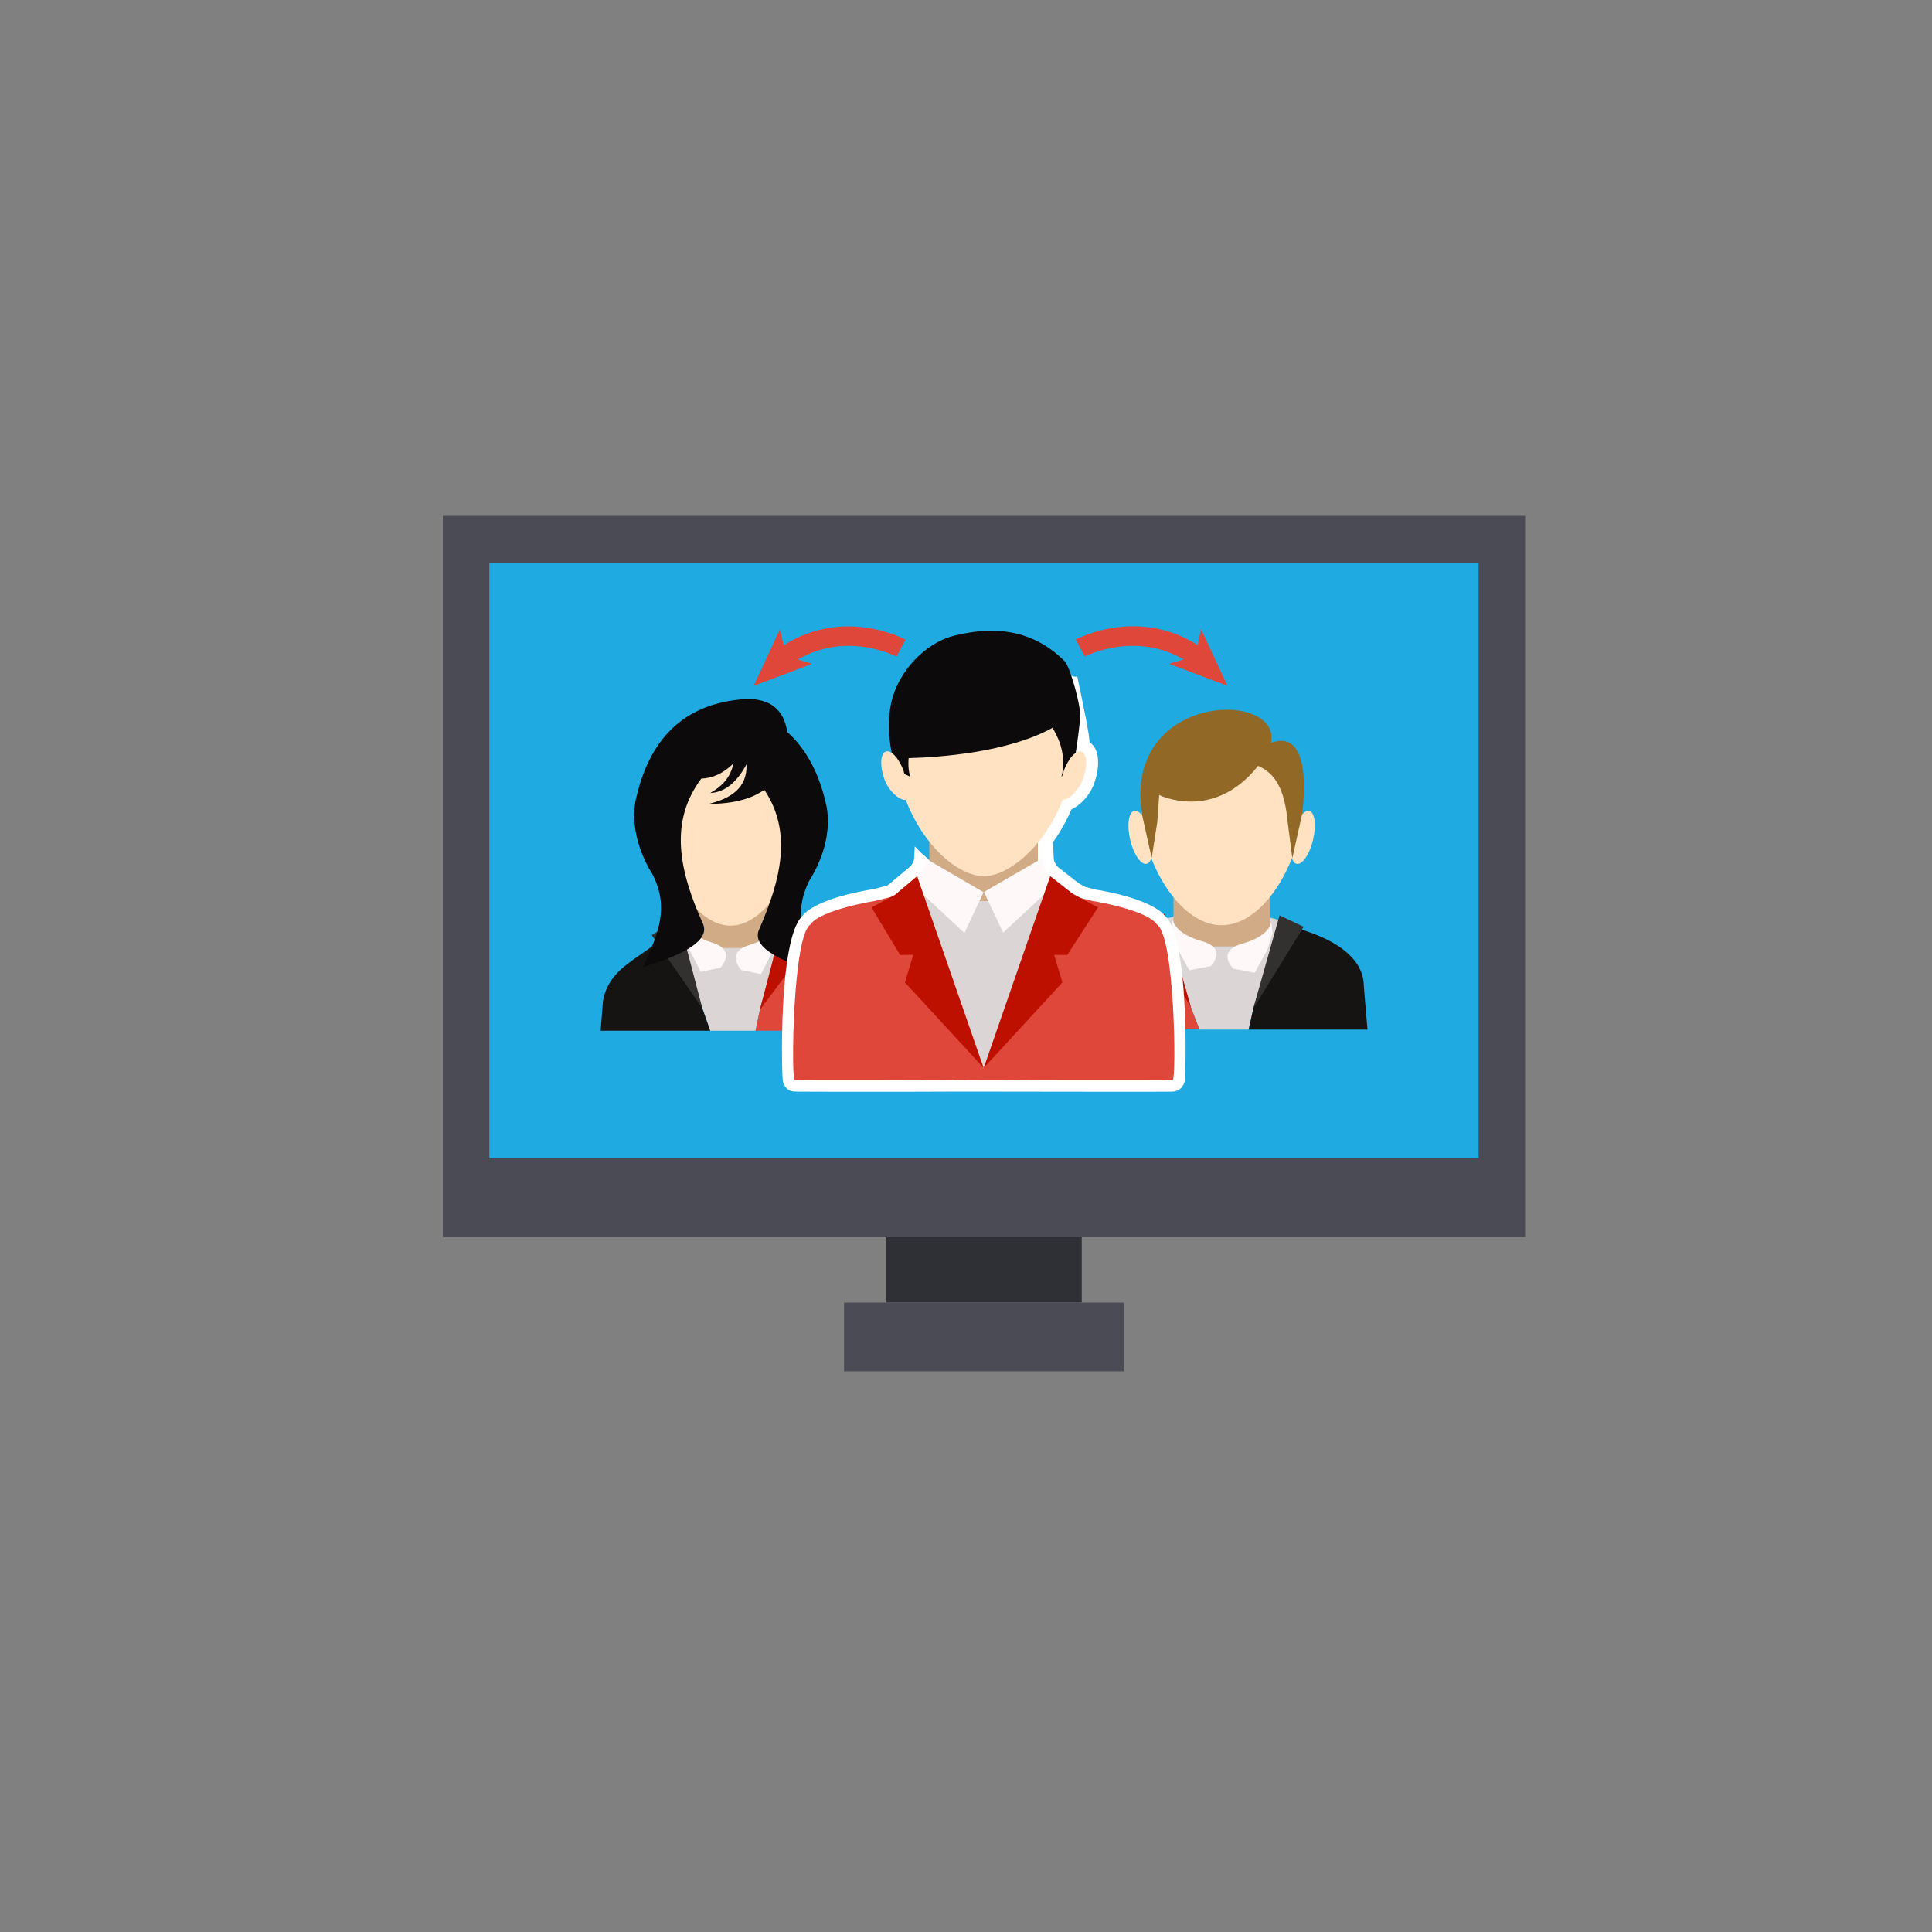 <svg xmlns="http://www.w3.org/2000/svg" id="Layer_1" viewBox="0 0 100 100"><rect x="0" y="0" width="100" height="100" fill="#808080" stroke="none"/><defs><style>.cls-1{fill:#2f2f36;}.cls-2{fill:#fff;}.cls-3{fill:#0c0a0a;}.cls-4{fill:#fff8f8;}.cls-5{fill:#dbd5d5;}.cls-6{fill:#161313;}.cls-7{fill:#1fabe2;}.cls-8{fill:#916826;}.cls-9{fill:#bd1000;}.cls-10{fill:#333030;}.cls-11{fill:#de4739;}.cls-12{fill:#ffe2c2;}.cls-13{fill:#4b4b55;}.cls-14{fill:#d1ab86;}</style></defs><g><g><rect class="cls-13" x="22.92" y="26.7" width="56.02" height="37.34"></rect><rect class="cls-7" x="25.33" y="29.12" width="51.2" height="30.83"></rect><rect class="cls-1" x="45.88" y="64.04" width="10.11" height="3.38"></rect><rect class="cls-13" x="43.69" y="67.42" width="14.48" height="3.56"></rect></g><g><g><polygon class="cls-5" points="40.14 47.56 35.58 47.49 35.07 47.64 34.89 47.73 34.93 47.87 36.35 52.18 36.76 53.35 39.1 53.35 39.33 52.27 40.56 47.89 40.61 47.71 40.14 47.56"></polygon><path class="cls-6" d="m34.93,47.87c-1.29,1.67-3.36,1.92-3.72,3.94l-.12,1.54h5.67l-.41-1.17-1.41-4.32Z"></path><path class="cls-11" d="m39.1,53.35h5.48l-.12-1.54c-.29-1.38-1.84-2.04-3.9-3.93l-1.23,4.38-.22,1.09Z"></path><path class="cls-14" d="m39.26,45.47h-2.85c-.49,0-.89.35-.89.79v2.02c0,.43.4.79.89.79h2.85c.43,0,.78-.27.87-.62,0,0,.01,0,.02,0v-2.18c0-.43-.4-.79-.89-.79Z"></path><path class="cls-12" d="m42.01,41.75c-.11-.03-.24.04-.36.21,0-.08,0-.16,0-.23,0-2.53-1.71-4.58-3.82-4.58s-3.83,2.05-3.83,4.58c0,.08,0,.16,0,.23-.12-.16-.25-.24-.36-.21-.27.08-.35.79-.18,1.58.17.79.52,1.36.79,1.27.09-.03.16-.14.21-.3.65,1.89,1.91,3.61,3.35,3.61s2.7-1.71,3.35-3.61c.05.16.12.27.21.3.27.08.62-.49.79-1.27.17-.79.09-1.49-.18-1.58Z"></path><path class="cls-4" d="m35.48,47.68s.08.72,1.38,1.11c1.3.39.43,1.3.43,1.3l-1.02.21-.6-1.17-.25-.89.06-.55Z"></path><path class="cls-4" d="m40.18,47.81s-.08.71-1.38,1.1c-1.3.39-.43,1.3-.43,1.3l1.02.21.6-1.17.25-.89-.06-.55Z"></path><polygon class="cls-10" points="35.14 47.56 33.73 48.4 36.35 52.18 35.14 47.56"></polygon><polygon class="cls-9" points="40.56 47.55 42.03 48.66 39.33 52.27 40.56 47.55"></polygon><path class="cls-3" d="m41.91,45.55c.8-1.29,1.08-2.65.88-3.77-.35-1.66-1.02-2.98-2.04-3.89-.17-1.11-.83-1.74-2.14-1.71-3.29.21-5.05,2.15-5.72,5.3-.2,1.12.08,2.49.88,3.77.87,1.71.34,3-.49,4.81,2.12-.66,3.52-1.38,3.09-2.28-1.19-2.65-1.77-5.22-.07-7.48.55-.02,1.11-.24,1.66-.78-.15.74-.61,1.19-1.2,1.53.8-.05,1.4-.6,1.88-1.49.04,1.24-.81,1.76-1.95,2.05,1.21,0,2.18-.24,2.87-.73,1.48,2.21.84,4.68-.26,7.21-.43.9.97,1.62,3.09,2.28-.83-1.81-1.35-3.11-.49-4.81Z"></path></g><g><polygon class="cls-5" points="65.75 47.5 60.81 47.43 60.25 47.57 60.06 47.67 60.1 47.8 61.64 52.12 62.09 53.29 64.63 53.29 64.87 52.2 66.21 47.82 66.26 47.64 65.75 47.5"></polygon><path class="cls-11" d="m60.1,47.8c-2.36.47-4.19,1.53-4.19,3.23l-.19,2.25h6.36l-.45-1.16-1.53-4.32Z"></path><path class="cls-6" d="m64.63,53.29h6.15l-.19-2.25c0-1.64-1.92-2.72-4.38-3.21l-1.34,4.38-.24,1.08Z"></path><path class="cls-14" d="m64.79,45.55h-3.09c-.53,0-.96.34-.96.75v1.94c0,.42.43.75.96.75h3.09c.46,0,.85-.26.94-.6,0,0,.02,0,.02,0v-2.09c0-.42-.43-.75-.97-.75Z"></path><path class="cls-12" d="m67.78,41.97c-.12-.03-.26.04-.39.2,0-.08,0-.15,0-.23,0-2.43-1.86-4.4-4.15-4.4s-4.15,1.97-4.15,4.4c0,.08,0,.15,0,.23-.13-.15-.27-.23-.39-.2-.29.08-.38.76-.2,1.51.18.76.57,1.31.86,1.23.1-.03.18-.13.23-.29.71,1.82,2.07,3.47,3.64,3.47s2.93-1.65,3.64-3.47c.05.16.13.26.23.29.29.08.68-.47.86-1.23.18-.76.1-1.43-.19-1.51Z"></path><path class="cls-4" d="m60.7,47.61s.08.71,1.49,1.1c1.41.39.47,1.3.47,1.3l-1.1.21-.65-1.17-.28-.89.06-.55Z"></path><path class="cls-4" d="m65.8,47.74s-.08.71-1.49,1.1c-1.41.39-.47,1.3-.47,1.3l1.1.21.65-1.17.28-.89-.07-.55Z"></path><polygon class="cls-9" points="60.27 47.3 59.03 47.89 61.64 52.12 60.27 47.3"></polygon><polygon class="cls-10" points="66.23 47.38 67.48 47.97 64.87 52.2 66.23 47.38"></polygon><path class="cls-8" d="m65.79,38.44c.55-2.75-7.68-2.61-6.68,3.72l.5,2.25.29-1.85.1-1.41s2.8,1.41,5.12-1.51c.86.39,1.36,1.13,1.53,2.91l.24,1.87.5-2.25s.71-4.56-1.6-3.72Z"></path></g><path class="cls-2" d="m60.33,47.44c-.69-.87-3-1.3-3.65-1.4l-.5-.13-.33-.18-1.08-.84c-.14-.15-.22-.28-.23-.5l-.04-.8c.38-.52.7-1.1.96-1.7.49-.22.98-.76,1.19-1.39.23-.66.25-1.3.06-1.71-.09-.19-.21-.3-.32-.38.03-.25-.36-2.1-.63-3.39-.26.05-.41-.15-.7-.15-.01,0-.02,0-.03,0,1.09,1.7.71,4.34-1.13,5.39.7,2.16-.42,4.98-3.37,4.98-1.18,0-2.04-.24-2.64-.92-.19-.12-.38-.35-.54-.51l-.03.56c-.01.24-.1.37-.23.5l-1.1.92-.08.05-.69.18c-.71.11-3.01.53-3.71,1.41-1.23,1.23-1.05,8.23-.99,8.53.09.43.43.52.52.53.07.01.13.02,2.47.02,2.22,0,5.32,0,6.18-.01,1.12,0,5.12.01,7.98.01,3,0,3.05,0,3.12-.02.1-.02.43-.1.53-.53.06-.3.25-7.29-.99-8.53Z"></path><g><path class="cls-5" d="m51.62,54.88l4.83-7.73-2.53-1.89-6.28.45-2.38,2.24,5.38,7.48c.32-.2.65-.39.98-.56Z"></path><path class="cls-11" d="m47.12,46.17l-1.82.46s-2.83.45-3.35,1.22c-.93.6-1,8.03-.82,8.05.19.03,8.8,0,8.8,0,.32-.22.65-.43.98-.63h0s-3.79-9.1-3.79-9.1Z"></path><path class="cls-11" d="m54.71,46.17l1.82.46s2.83.45,3.35,1.22c.94.6,1.01,8.03.82,8.05-.19.03-11.31,0-11.31,0-.32-.22.85-.35,1.53-.63h0s3.79-9.1,3.79-9.1Z"></path><rect class="cls-14" x="48.1" y="42.24" width="5.62" height="4.4"></rect><g><path class="cls-12" d="m55.47,39.43c-.35,3.4-2.91,5.92-4.54,5.92-1.74,0-4.13-2.59-4.54-5.92-.4-3.25,2.03-4.9,4.54-4.9s4.88,1.64,4.54,4.9Z"></path><path class="cls-3" d="m46.21,36.08c.37-1.3,1.61-2.79,3.19-3.18,1.33-.32,3.7-.7,5.72,1.34.26.27.86,2.35.79,2.95-.23,2.15-.43,2.76-.43,2.76l-.54.25s.26-.74-.09-1.76c-.1-.27-.23-.53-.37-.77-2.31,1.28-5.87,1.53-7.45,1.57-.05.59.08.96.08.96l-.54-.25s-.06-.19-.15-.71c-.13,0-.2,0-.2,0,0,0-.46-1.6-.02-3.15Z"></path><path class="cls-12" d="m46.78,39.96c.24.68.42,1.33.14,1.43-.28.1-.92-.4-1.15-1.08-.24-.68-.2-1.31.08-1.41.28-.1.7.37.94,1.05Z"></path><path class="cls-12" d="m55.05,39.96c-.24.68-.42,1.33-.14,1.43.28.1.92-.4,1.15-1.08.24-.68.2-1.31-.08-1.41-.28-.1-.7.37-.94,1.05Z"></path></g><g><path class="cls-4" d="m47.9,44.43l3.01,1.75-.99,2.11-2.35-2.18s-.62-.16-.41-.44c.21-.28.7-.53.74-1.24Z"></path><path class="cls-4" d="m53.93,44.43l-3,1.74.99,2.1,2.35-2.17s.62-.16.41-.44c-.21-.28-.7-.52-.74-1.24Z"></path></g><polygon class="cls-9" points="50.91 55.27 47.47 45.35 46.32 46.32 45.11 46.97 46.59 49.43 47.27 49.42 46.84 50.85 50.91 55.27"></polygon><polygon class="cls-9" points="50.92 55.27 54.36 45.35 55.51 46.25 56.83 46.97 55.24 49.43 54.56 49.42 54.99 50.85 50.92 55.27"></polygon></g></g></g><g><path class="cls-11" d="m61.71,34.42c-2.7-1.93-5.54-.45-5.56-.44l-.47-.88c.14-.07,3.42-1.79,6.62.5l-.58.81Z"></path><polygon class="cls-11" points="63.53 35.5 60.51 34.36 61.86 33.95 62.17 32.57 63.53 35.5"></polygon></g><g><path class="cls-11" d="m40.83,34.42l-.58-.81c3.2-2.29,6.48-.58,6.62-.5l-.47.88c-.12-.06-2.88-1.48-5.56.44Z"></path><polygon class="cls-11" points="39.01 35.5 40.37 32.57 40.68 33.95 42.03 34.36 39.01 35.5"></polygon></g></svg>